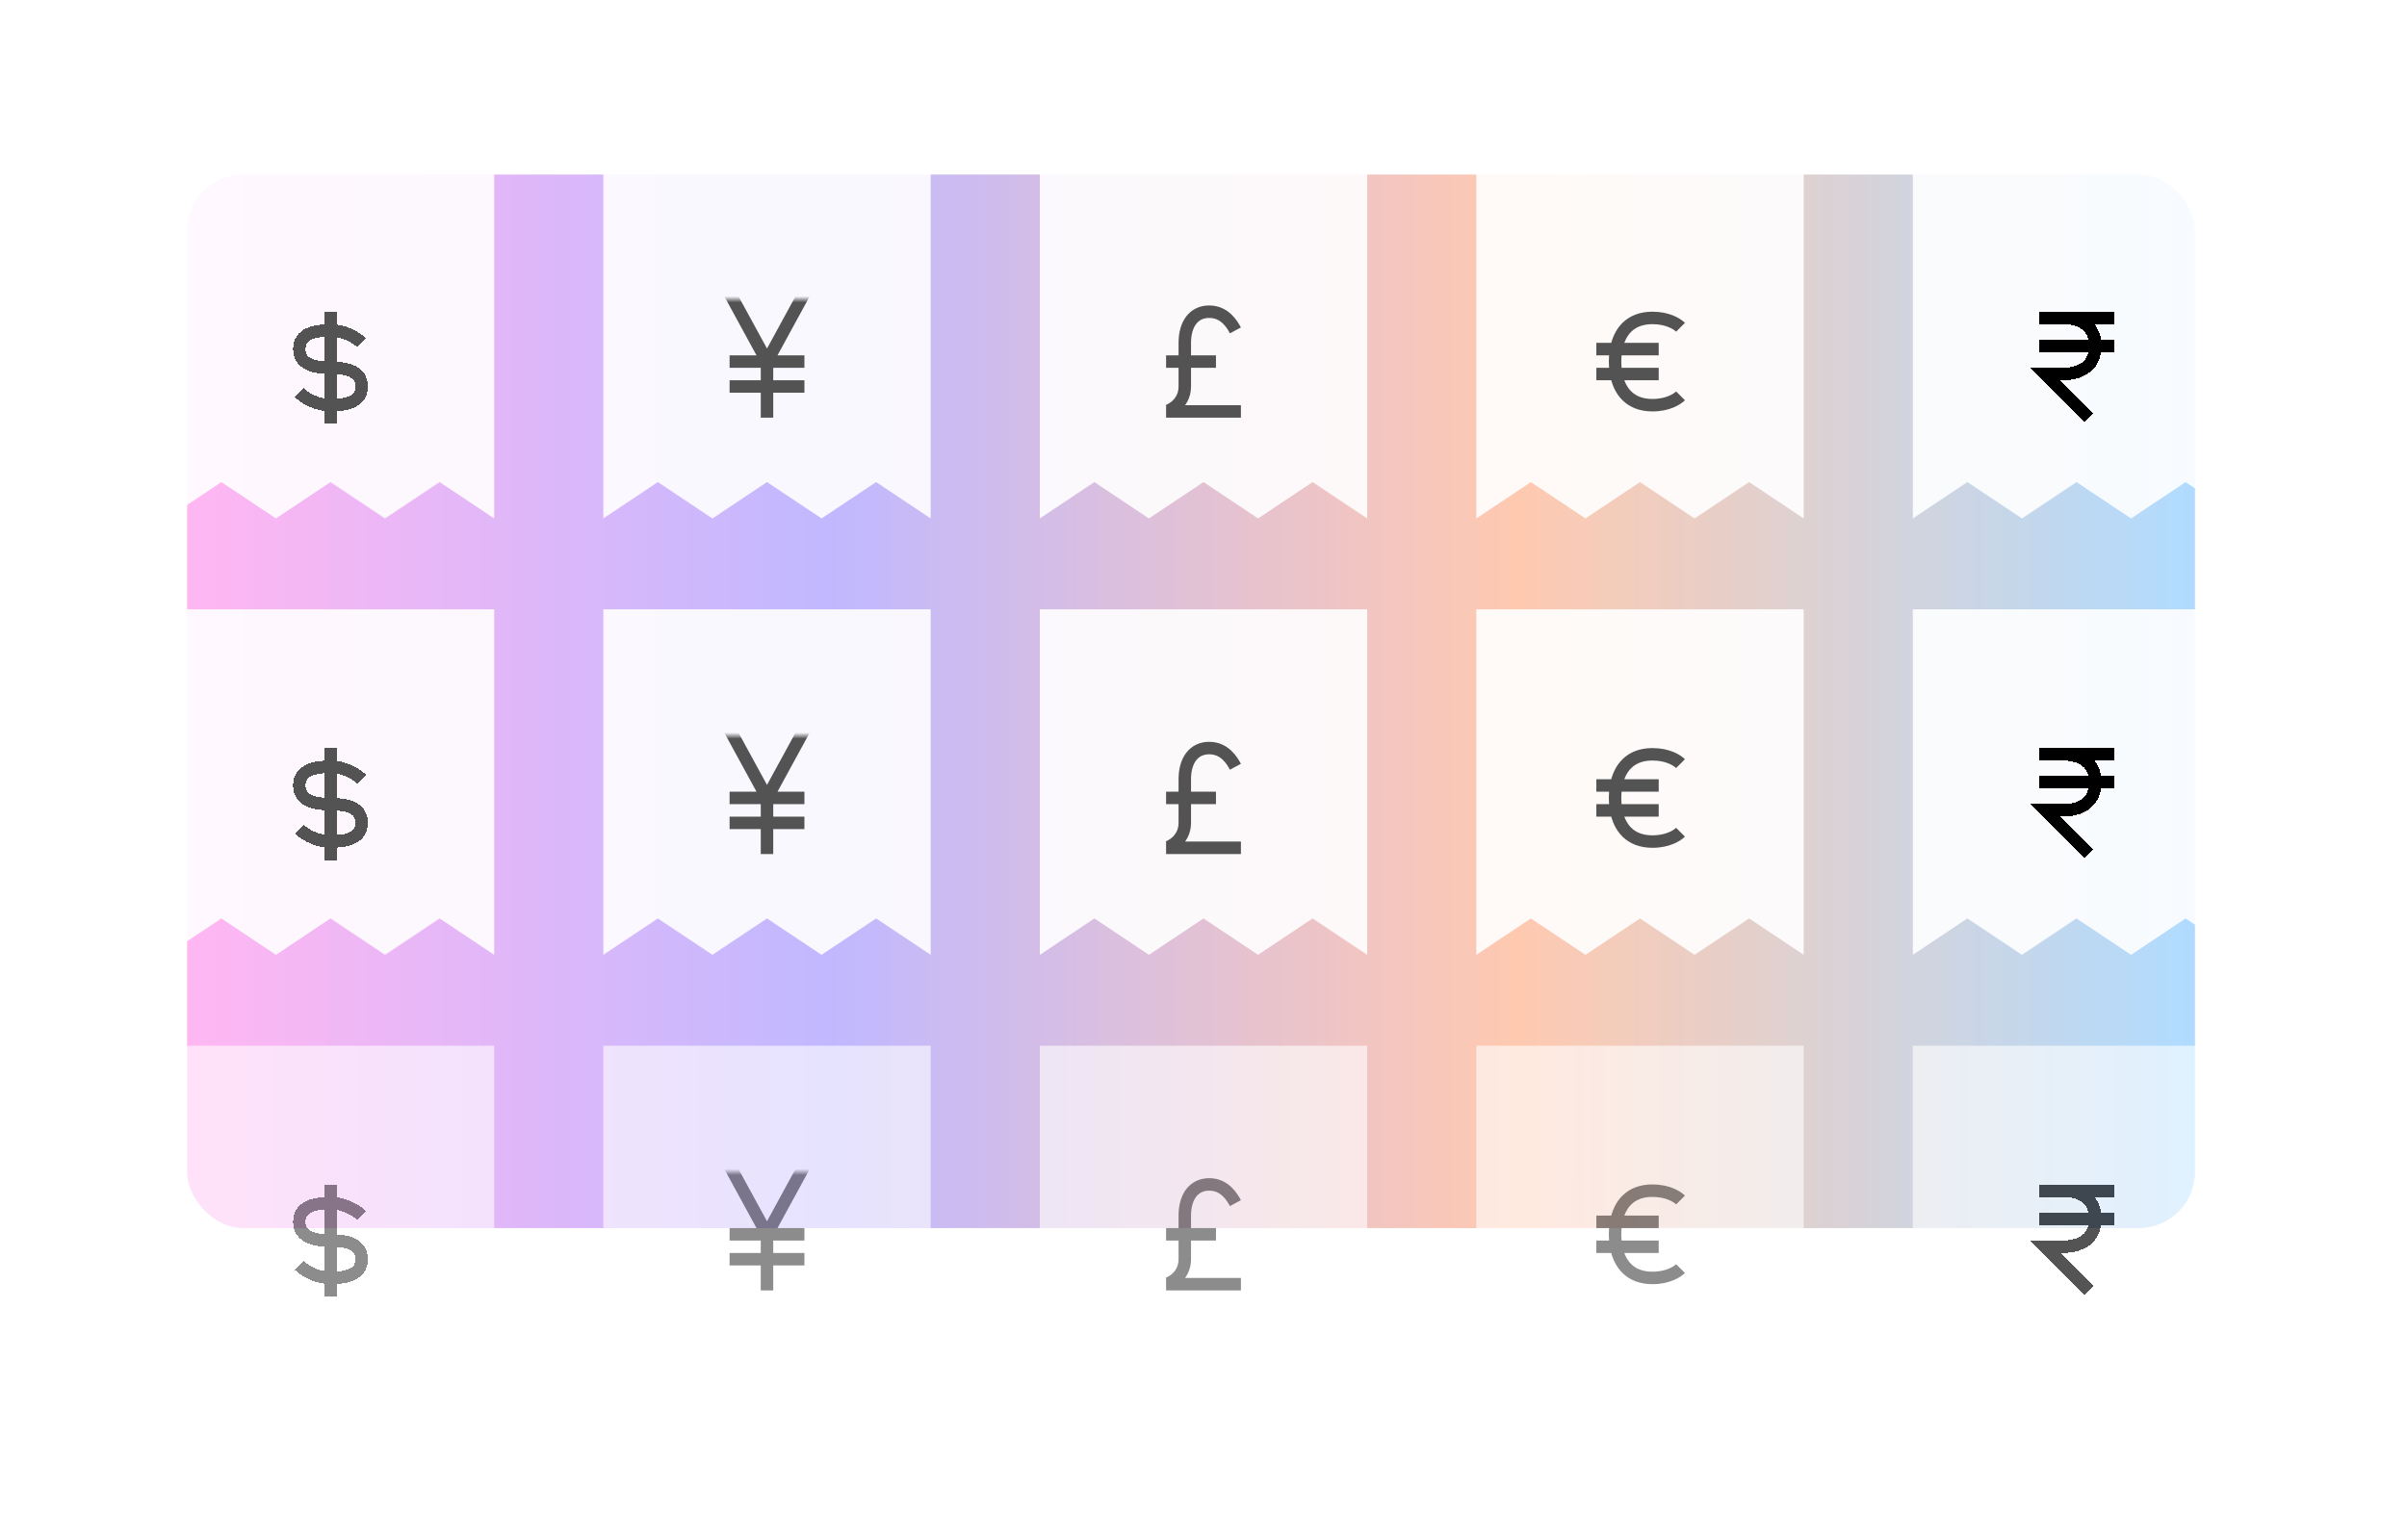 <svg width="386" height="247" viewBox="0 0 386 247" fill="none" xmlns="http://www.w3.org/2000/svg">
<g clip-path="url(#clip0_2144_956)">
<g opacity="0.31" filter="url(#filter0_f_2144_956)">
<rect x="30" y="28" width="322" height="169" rx="9" fill="url(#paint0_linear_2144_956)"/>
</g>
<path d="M219.25 83.167L210.5 77.333L201.75 83.167L193 77.333L184.25 83.167L175.5 77.333L166.75 83.167V27.75H219.25V83.167Z" fill="white" fill-opacity="0.9"/>
<g filter="url(#filter1_d_2144_956)">
<path d="M199 62C199 62 188.5 62 187 62C187.223 62 190 61 190 58C190 56.927 190 55.838 190 54M198.118 49C197.603 48.042 196.417 46 193.917 46C191.417 46 190 48 190 51C190 51.57 190 53.268 190 54M190 54H187M190 54H195" stroke="#535353" stroke-width="2"/>
</g>
<path d="M79.25 83.167L70.5 77.333L61.75 83.167L53 77.333L44.25 83.167L35.5 77.333L26.75 83.167V27.75H79.25V83.167Z" fill="white" fill-opacity="0.9"/>
<g filter="url(#filter2_d_2144_956)">
<path d="M48 59C49 60 51 61 53 61M53 61C55.5 61 58 60.5 58 58C58 55.5 55.55 55 53 55M53 61V55M53 61V64M53 55C50.5 55 48 54.5 48 52C48 49.5 50.5 49 53 49M53 55V49M53 49C55 49 57 50 58 51M53 49V46" stroke="#535353" stroke-width="2" shape-rendering="crispEdges"/>
</g>
<path d="M79.25 153.167L70.5 147.333L61.75 153.167L53 147.333L44.25 153.167L35.5 147.333L26.75 153.167V97.75H79.25V153.167Z" fill="white" fill-opacity="0.9"/>
<g filter="url(#filter3_d_2144_956)">
<path d="M48 129C49 130 51 131 53 131M53 131C55.5 131 58 130.5 58 128C58 125.5 55.55 125 53 125M53 131V125M53 131V134M53 125C50.5 125 48 124.5 48 122C48 119.5 50.5 119 53 119M53 125V119M53 119C55 119 57 120 58 121M53 119V116" stroke="#535353" stroke-width="2" shape-rendering="crispEdges"/>
</g>
<g opacity="0.67">
<path d="M79.25 223.167L70.5 217.333L61.75 223.167L53 217.333L44.25 223.167L35.5 217.333L26.75 223.167V167.75H79.25V223.167Z" fill="white" fill-opacity="0.9"/>
<g filter="url(#filter4_d_2144_956)">
<path d="M48 199C49 200 51 201 53 201M53 201C55.5 201 58 200.5 58 198C58 195.5 55.55 195 53 195M53 201V195M53 201V204M53 195C50.5 195 48 194.5 48 192C48 189.5 50.5 189 53 189M53 195V189M53 189C55 189 57 190 58 191M53 189V186" stroke="#535353" stroke-width="2" shape-rendering="crispEdges"/>
</g>
</g>
<path d="M149.25 83.167L140.5 77.333L131.75 83.167L123 77.333L114.25 83.167L105.5 77.333L96.75 83.167V27.75H149.25V83.167Z" fill="white" fill-opacity="0.9"/>
<g filter="url(#filter5_d_2144_956)">
<mask id="mask0_2144_956" style="mask-type:alpha" maskUnits="userSpaceOnUse" x="115" y="44" width="16" height="20">
<rect x="116" y="45" width="14" height="18" fill="white" stroke="#535353" stroke-width="2"/>
</mask>
<g mask="url(#mask0_2144_956)">
<path d="M117 43L123 54M123 54L129 43M123 54H117M123 54H129M123 54V58M123 63V58M123 58H117M123 58H129" stroke="#535353" stroke-width="2"/>
</g>
</g>
<path d="M149.25 153.167L140.5 147.333L131.75 153.167L123 147.333L114.25 153.167L105.5 147.333L96.75 153.167V97.75H149.25V153.167Z" fill="white" fill-opacity="0.9"/>
<g filter="url(#filter6_d_2144_956)">
<mask id="mask1_2144_956" style="mask-type:alpha" maskUnits="userSpaceOnUse" x="115" y="114" width="16" height="20">
<rect x="116" y="115" width="14" height="18" fill="white" stroke="#535353" stroke-width="2"/>
</mask>
<g mask="url(#mask1_2144_956)">
<path d="M117 113L123 124M123 124L129 113M123 124H117M123 124H129M123 124V128M123 133V128M123 128H117M123 128H129" stroke="#535353" stroke-width="2"/>
</g>
</g>
<g opacity="0.67">
<path d="M149.25 223.167L140.5 217.333L131.75 223.167L123 217.333L114.25 223.167L105.5 217.333L96.75 223.167V167.75H149.25V223.167Z" fill="white" fill-opacity="0.9"/>
<g filter="url(#filter7_d_2144_956)">
<mask id="mask2_2144_956" style="mask-type:alpha" maskUnits="userSpaceOnUse" x="115" y="184" width="16" height="20">
<rect x="116" y="185" width="14" height="18" fill="white" stroke="#535353" stroke-width="2"/>
</mask>
<g mask="url(#mask2_2144_956)">
<path d="M117 183L123 194M123 194L129 183M123 194H117M123 194H129M123 194V198M123 203V198M123 198H117M123 198H129" stroke="#535353" stroke-width="2"/>
</g>
</g>
</g>
<path d="M219.25 153.167L210.5 147.333L201.75 153.167L193 147.333L184.25 153.167L175.5 147.333L166.75 153.167V97.75H219.25V153.167Z" fill="white" fill-opacity="0.9"/>
<g filter="url(#filter8_d_2144_956)">
<path d="M199 132C199 132 188.5 132 187 132C187.223 132 190 131 190 128C190 126.927 190 125.838 190 124M198.118 119C197.603 118.042 196.417 116 193.917 116C191.417 116 190 118 190 121C190 121.57 190 123.268 190 124M190 124H187M190 124H195" stroke="#535353" stroke-width="2"/>
</g>
<g opacity="0.67">
<path d="M219.25 223.167L210.5 217.333L201.75 223.167L193 217.333L184.25 223.167L175.5 217.333L166.75 223.167V167.75H219.25V223.167Z" fill="white" fill-opacity="0.9"/>
<g filter="url(#filter9_d_2144_956)">
<path d="M199 202C199 202 188.5 202 187 202C187.223 202 190 201 190 198C190 196.927 190 195.838 190 194M198.118 189C197.603 188.042 196.417 186 193.917 186C191.417 186 190 188 190 191C190 191.57 190 193.268 190 194M190 194H187M190 194H195" stroke="#535353" stroke-width="2"/>
</g>
</g>
<path d="M289.25 83.167L280.5 77.333L271.75 83.167L263 77.333L254.25 83.167L245.5 77.333L236.75 83.167V27.75H289.25V83.167Z" fill="white" fill-opacity="0.9"/>
<g filter="url(#filter10_d_2144_956)">
<path d="M269.5 48.5C269 48 267.5 47 265 47C261.368 47 259.69 49.28 259.178 52M269.5 59.5C269 60 267.5 61 265 61C261.368 61 259.69 58.72 259.178 56M259.178 52C259.056 52.65 259 53.325 259 54C259 54.675 259.056 55.35 259.178 56M259.178 52H256M259.178 52H266M259.178 56H256H266" stroke="#535353" stroke-width="2"/>
</g>
<path d="M289.25 153.167L280.5 147.333L271.75 153.167L263 147.333L254.25 153.167L245.5 147.333L236.75 153.167V97.75H289.25V153.167Z" fill="white" fill-opacity="0.9"/>
<g filter="url(#filter11_d_2144_956)">
<path d="M269.5 118.5C269 118 267.5 117 265 117C261.368 117 259.69 119.28 259.178 122M269.5 129.5C269 130 267.5 131 265 131C261.368 131 259.69 128.72 259.178 126M259.178 122C259.056 122.65 259 123.325 259 124C259 124.675 259.056 125.35 259.178 126M259.178 122H256M259.178 122H266M259.178 126H256H266" stroke="#535353" stroke-width="2"/>
</g>
<g opacity="0.67">
<path d="M289.25 223.167L280.5 217.333L271.75 223.167L263 217.333L254.25 223.167L245.5 217.333L236.75 223.167V167.75H289.25V223.167Z" fill="white" fill-opacity="0.9"/>
<g filter="url(#filter12_d_2144_956)">
<path d="M269.5 188.5C269 188 267.5 187 265 187C261.368 187 259.69 189.28 259.178 192M269.5 199.5C269 200 267.5 201 265 201C261.368 201 259.69 198.72 259.178 196M259.178 192C259.056 192.65 259 193.325 259 194C259 194.675 259.056 195.35 259.178 196M259.178 192H256M259.178 192H266M259.178 196H256H266" stroke="#535353" stroke-width="2"/>
</g>
</g>
<path d="M359.25 83.167L350.5 77.333L341.75 83.167L333 77.333L324.25 83.167L315.5 77.333L306.75 83.167V27.75H359.25V83.167Z" fill="white" fill-opacity="0.9"/>
<g filter="url(#filter13_d_2144_956)">
<path d="M327 47C327 47 328.743 47 330.5 47M335 63L328 56C328 56 329.5 56 330.5 56C331.5 56 336 56.062 336 51.5C336 46.938 331.5 47 330.5 47M339 47C339 47 333.429 47 330.5 47M327 51.5H339" stroke="black" stroke-width="2" shape-rendering="crispEdges"/>
</g>
<path d="M359.25 153.167L350.5 147.333L341.75 153.167L333 147.333L324.25 153.167L315.5 147.333L306.75 153.167V97.75H359.25V153.167Z" fill="white" fill-opacity="0.9"/>
<g filter="url(#filter14_d_2144_956)">
<path d="M327 117C327 117 328.743 117 330.5 117M335 133L328 126C328 126 329.5 126 330.5 126C331.5 126 336 126.062 336 121.5C336 116.938 331.5 117 330.5 117M339 117C339 117 333.429 117 330.5 117M327 121.5H339" stroke="black" stroke-width="2" shape-rendering="crispEdges"/>
</g>
<g opacity="0.67">
<path d="M359.25 223.167L350.5 217.333L341.75 223.167L333 217.333L324.25 223.167L315.5 217.333L306.75 223.167V167.75H359.25V223.167Z" fill="white" fill-opacity="0.9"/>
<g filter="url(#filter15_d_2144_956)">
<path d="M327 187C327 187 328.743 187 330.5 187M335 203L328 196C328 196 329.5 196 330.5 196C331.5 196 336 196.062 336 191.5C336 186.938 331.5 187 330.5 187M339 187C339 187 333.429 187 330.5 187M327 191.5H339" stroke="black" stroke-width="2" shape-rendering="crispEdges"/>
</g>
</g>
</g>
<defs>
<filter id="filter0_f_2144_956" x="-10" y="-12" width="402" height="249" filterUnits="userSpaceOnUse" color-interpolation-filters="sRGB">
<feFlood flood-opacity="0" result="BackgroundImageFix"/>
<feBlend mode="normal" in="SourceGraphic" in2="BackgroundImageFix" result="shape"/>
<feGaussianBlur stdDeviation="20" result="effect1_foregroundBlur_2144_956"/>
</filter>
<filter id="filter1_d_2144_956" x="182.83" y="45" width="20.17" height="26" filterUnits="userSpaceOnUse" color-interpolation-filters="sRGB">
<feFlood flood-opacity="0" result="BackgroundImageFix"/>
<feColorMatrix in="SourceAlpha" type="matrix" values="0 0 0 0 0 0 0 0 0 0 0 0 0 0 0 0 0 0 127 0" result="hardAlpha"/>
<feOffset dy="4"/>
<feGaussianBlur stdDeviation="2"/>
<feComposite in2="hardAlpha" operator="out"/>
<feColorMatrix type="matrix" values="0 0 0 0 0 0 0 0 0 0 0 0 0 0 0 0 0 0 0.25 0"/>
<feBlend mode="normal" in2="BackgroundImageFix" result="effect1_dropShadow_2144_956"/>
<feBlend mode="normal" in="SourceGraphic" in2="effect1_dropShadow_2144_956" result="shape"/>
</filter>
<filter id="filter2_d_2144_956" x="43" y="46" width="20" height="26" filterUnits="userSpaceOnUse" color-interpolation-filters="sRGB">
<feFlood flood-opacity="0" result="BackgroundImageFix"/>
<feColorMatrix in="SourceAlpha" type="matrix" values="0 0 0 0 0 0 0 0 0 0 0 0 0 0 0 0 0 0 127 0" result="hardAlpha"/>
<feOffset dy="4"/>
<feGaussianBlur stdDeviation="2"/>
<feComposite in2="hardAlpha" operator="out"/>
<feColorMatrix type="matrix" values="0 0 0 0 0 0 0 0 0 0 0 0 0 0 0 0 0 0 0.25 0"/>
<feBlend mode="normal" in2="BackgroundImageFix" result="effect1_dropShadow_2144_956"/>
<feBlend mode="normal" in="SourceGraphic" in2="effect1_dropShadow_2144_956" result="shape"/>
</filter>
<filter id="filter3_d_2144_956" x="43" y="116" width="20" height="26" filterUnits="userSpaceOnUse" color-interpolation-filters="sRGB">
<feFlood flood-opacity="0" result="BackgroundImageFix"/>
<feColorMatrix in="SourceAlpha" type="matrix" values="0 0 0 0 0 0 0 0 0 0 0 0 0 0 0 0 0 0 127 0" result="hardAlpha"/>
<feOffset dy="4"/>
<feGaussianBlur stdDeviation="2"/>
<feComposite in2="hardAlpha" operator="out"/>
<feColorMatrix type="matrix" values="0 0 0 0 0 0 0 0 0 0 0 0 0 0 0 0 0 0 0.25 0"/>
<feBlend mode="normal" in2="BackgroundImageFix" result="effect1_dropShadow_2144_956"/>
<feBlend mode="normal" in="SourceGraphic" in2="effect1_dropShadow_2144_956" result="shape"/>
</filter>
<filter id="filter4_d_2144_956" x="43" y="186" width="20" height="26" filterUnits="userSpaceOnUse" color-interpolation-filters="sRGB">
<feFlood flood-opacity="0" result="BackgroundImageFix"/>
<feColorMatrix in="SourceAlpha" type="matrix" values="0 0 0 0 0 0 0 0 0 0 0 0 0 0 0 0 0 0 127 0" result="hardAlpha"/>
<feOffset dy="4"/>
<feGaussianBlur stdDeviation="2"/>
<feComposite in2="hardAlpha" operator="out"/>
<feColorMatrix type="matrix" values="0 0 0 0 0 0 0 0 0 0 0 0 0 0 0 0 0 0 0.25 0"/>
<feBlend mode="normal" in2="BackgroundImageFix" result="effect1_dropShadow_2144_956"/>
<feBlend mode="normal" in="SourceGraphic" in2="effect1_dropShadow_2144_956" result="shape"/>
</filter>
<filter id="filter5_d_2144_956" x="112.122" y="44" width="21.756" height="27" filterUnits="userSpaceOnUse" color-interpolation-filters="sRGB">
<feFlood flood-opacity="0" result="BackgroundImageFix"/>
<feColorMatrix in="SourceAlpha" type="matrix" values="0 0 0 0 0 0 0 0 0 0 0 0 0 0 0 0 0 0 127 0" result="hardAlpha"/>
<feOffset dy="4"/>
<feGaussianBlur stdDeviation="2"/>
<feComposite in2="hardAlpha" operator="out"/>
<feColorMatrix type="matrix" values="0 0 0 0 0 0 0 0 0 0 0 0 0 0 0 0 0 0 0.25 0"/>
<feBlend mode="normal" in2="BackgroundImageFix" result="effect1_dropShadow_2144_956"/>
<feBlend mode="normal" in="SourceGraphic" in2="effect1_dropShadow_2144_956" result="shape"/>
</filter>
<filter id="filter6_d_2144_956" x="112.122" y="114" width="21.756" height="27" filterUnits="userSpaceOnUse" color-interpolation-filters="sRGB">
<feFlood flood-opacity="0" result="BackgroundImageFix"/>
<feColorMatrix in="SourceAlpha" type="matrix" values="0 0 0 0 0 0 0 0 0 0 0 0 0 0 0 0 0 0 127 0" result="hardAlpha"/>
<feOffset dy="4"/>
<feGaussianBlur stdDeviation="2"/>
<feComposite in2="hardAlpha" operator="out"/>
<feColorMatrix type="matrix" values="0 0 0 0 0 0 0 0 0 0 0 0 0 0 0 0 0 0 0.25 0"/>
<feBlend mode="normal" in2="BackgroundImageFix" result="effect1_dropShadow_2144_956"/>
<feBlend mode="normal" in="SourceGraphic" in2="effect1_dropShadow_2144_956" result="shape"/>
</filter>
<filter id="filter7_d_2144_956" x="112.122" y="184" width="21.756" height="27" filterUnits="userSpaceOnUse" color-interpolation-filters="sRGB">
<feFlood flood-opacity="0" result="BackgroundImageFix"/>
<feColorMatrix in="SourceAlpha" type="matrix" values="0 0 0 0 0 0 0 0 0 0 0 0 0 0 0 0 0 0 127 0" result="hardAlpha"/>
<feOffset dy="4"/>
<feGaussianBlur stdDeviation="2"/>
<feComposite in2="hardAlpha" operator="out"/>
<feColorMatrix type="matrix" values="0 0 0 0 0 0 0 0 0 0 0 0 0 0 0 0 0 0 0.25 0"/>
<feBlend mode="normal" in2="BackgroundImageFix" result="effect1_dropShadow_2144_956"/>
<feBlend mode="normal" in="SourceGraphic" in2="effect1_dropShadow_2144_956" result="shape"/>
</filter>
<filter id="filter8_d_2144_956" x="182.83" y="115" width="20.17" height="26" filterUnits="userSpaceOnUse" color-interpolation-filters="sRGB">
<feFlood flood-opacity="0" result="BackgroundImageFix"/>
<feColorMatrix in="SourceAlpha" type="matrix" values="0 0 0 0 0 0 0 0 0 0 0 0 0 0 0 0 0 0 127 0" result="hardAlpha"/>
<feOffset dy="4"/>
<feGaussianBlur stdDeviation="2"/>
<feComposite in2="hardAlpha" operator="out"/>
<feColorMatrix type="matrix" values="0 0 0 0 0 0 0 0 0 0 0 0 0 0 0 0 0 0 0.25 0"/>
<feBlend mode="normal" in2="BackgroundImageFix" result="effect1_dropShadow_2144_956"/>
<feBlend mode="normal" in="SourceGraphic" in2="effect1_dropShadow_2144_956" result="shape"/>
</filter>
<filter id="filter9_d_2144_956" x="182.83" y="185" width="20.17" height="26" filterUnits="userSpaceOnUse" color-interpolation-filters="sRGB">
<feFlood flood-opacity="0" result="BackgroundImageFix"/>
<feColorMatrix in="SourceAlpha" type="matrix" values="0 0 0 0 0 0 0 0 0 0 0 0 0 0 0 0 0 0 127 0" result="hardAlpha"/>
<feOffset dy="4"/>
<feGaussianBlur stdDeviation="2"/>
<feComposite in2="hardAlpha" operator="out"/>
<feColorMatrix type="matrix" values="0 0 0 0 0 0 0 0 0 0 0 0 0 0 0 0 0 0 0.25 0"/>
<feBlend mode="normal" in2="BackgroundImageFix" result="effect1_dropShadow_2144_956"/>
<feBlend mode="normal" in="SourceGraphic" in2="effect1_dropShadow_2144_956" result="shape"/>
</filter>
<filter id="filter10_d_2144_956" x="252" y="46" width="22.207" height="24" filterUnits="userSpaceOnUse" color-interpolation-filters="sRGB">
<feFlood flood-opacity="0" result="BackgroundImageFix"/>
<feColorMatrix in="SourceAlpha" type="matrix" values="0 0 0 0 0 0 0 0 0 0 0 0 0 0 0 0 0 0 127 0" result="hardAlpha"/>
<feOffset dy="4"/>
<feGaussianBlur stdDeviation="2"/>
<feComposite in2="hardAlpha" operator="out"/>
<feColorMatrix type="matrix" values="0 0 0 0 0 0 0 0 0 0 0 0 0 0 0 0 0 0 0.25 0"/>
<feBlend mode="normal" in2="BackgroundImageFix" result="effect1_dropShadow_2144_956"/>
<feBlend mode="normal" in="SourceGraphic" in2="effect1_dropShadow_2144_956" result="shape"/>
</filter>
<filter id="filter11_d_2144_956" x="252" y="116" width="22.207" height="24" filterUnits="userSpaceOnUse" color-interpolation-filters="sRGB">
<feFlood flood-opacity="0" result="BackgroundImageFix"/>
<feColorMatrix in="SourceAlpha" type="matrix" values="0 0 0 0 0 0 0 0 0 0 0 0 0 0 0 0 0 0 127 0" result="hardAlpha"/>
<feOffset dy="4"/>
<feGaussianBlur stdDeviation="2"/>
<feComposite in2="hardAlpha" operator="out"/>
<feColorMatrix type="matrix" values="0 0 0 0 0 0 0 0 0 0 0 0 0 0 0 0 0 0 0.25 0"/>
<feBlend mode="normal" in2="BackgroundImageFix" result="effect1_dropShadow_2144_956"/>
<feBlend mode="normal" in="SourceGraphic" in2="effect1_dropShadow_2144_956" result="shape"/>
</filter>
<filter id="filter12_d_2144_956" x="252" y="186" width="22.207" height="24" filterUnits="userSpaceOnUse" color-interpolation-filters="sRGB">
<feFlood flood-opacity="0" result="BackgroundImageFix"/>
<feColorMatrix in="SourceAlpha" type="matrix" values="0 0 0 0 0 0 0 0 0 0 0 0 0 0 0 0 0 0 127 0" result="hardAlpha"/>
<feOffset dy="4"/>
<feGaussianBlur stdDeviation="2"/>
<feComposite in2="hardAlpha" operator="out"/>
<feColorMatrix type="matrix" values="0 0 0 0 0 0 0 0 0 0 0 0 0 0 0 0 0 0 0.25 0"/>
<feBlend mode="normal" in2="BackgroundImageFix" result="effect1_dropShadow_2144_956"/>
<feBlend mode="normal" in="SourceGraphic" in2="effect1_dropShadow_2144_956" result="shape"/>
</filter>
<filter id="filter13_d_2144_956" x="321.586" y="46" width="21.414" height="25.707" filterUnits="userSpaceOnUse" color-interpolation-filters="sRGB">
<feFlood flood-opacity="0" result="BackgroundImageFix"/>
<feColorMatrix in="SourceAlpha" type="matrix" values="0 0 0 0 0 0 0 0 0 0 0 0 0 0 0 0 0 0 127 0" result="hardAlpha"/>
<feOffset dy="4"/>
<feGaussianBlur stdDeviation="2"/>
<feComposite in2="hardAlpha" operator="out"/>
<feColorMatrix type="matrix" values="0 0 0 0 0 0 0 0 0 0 0 0 0 0 0 0 0 0 0.25 0"/>
<feBlend mode="normal" in2="BackgroundImageFix" result="effect1_dropShadow_2144_956"/>
<feBlend mode="normal" in="SourceGraphic" in2="effect1_dropShadow_2144_956" result="shape"/>
</filter>
<filter id="filter14_d_2144_956" x="321.586" y="116" width="21.414" height="25.707" filterUnits="userSpaceOnUse" color-interpolation-filters="sRGB">
<feFlood flood-opacity="0" result="BackgroundImageFix"/>
<feColorMatrix in="SourceAlpha" type="matrix" values="0 0 0 0 0 0 0 0 0 0 0 0 0 0 0 0 0 0 127 0" result="hardAlpha"/>
<feOffset dy="4"/>
<feGaussianBlur stdDeviation="2"/>
<feComposite in2="hardAlpha" operator="out"/>
<feColorMatrix type="matrix" values="0 0 0 0 0 0 0 0 0 0 0 0 0 0 0 0 0 0 0.25 0"/>
<feBlend mode="normal" in2="BackgroundImageFix" result="effect1_dropShadow_2144_956"/>
<feBlend mode="normal" in="SourceGraphic" in2="effect1_dropShadow_2144_956" result="shape"/>
</filter>
<filter id="filter15_d_2144_956" x="321.586" y="186" width="21.414" height="25.707" filterUnits="userSpaceOnUse" color-interpolation-filters="sRGB">
<feFlood flood-opacity="0" result="BackgroundImageFix"/>
<feColorMatrix in="SourceAlpha" type="matrix" values="0 0 0 0 0 0 0 0 0 0 0 0 0 0 0 0 0 0 127 0" result="hardAlpha"/>
<feOffset dy="4"/>
<feGaussianBlur stdDeviation="2"/>
<feComposite in2="hardAlpha" operator="out"/>
<feColorMatrix type="matrix" values="0 0 0 0 0 0 0 0 0 0 0 0 0 0 0 0 0 0 0.25 0"/>
<feBlend mode="normal" in2="BackgroundImageFix" result="effect1_dropShadow_2144_956"/>
<feBlend mode="normal" in="SourceGraphic" in2="effect1_dropShadow_2144_956" result="shape"/>
</filter>
<linearGradient id="paint0_linear_2144_956" x1="30" y1="112.5" x2="352" y2="112.5" gradientUnits="userSpaceOnUse">
<stop stop-color="#FF16D4"/>
<stop offset="0.322" stop-color="#351AFF"/>
<stop offset="0.663" stop-color="#FF5100"/>
<stop offset="1" stop-color="#008CFF"/>
</linearGradient>
<clipPath id="clip0_2144_956">
<rect width="386" height="247" fill="white"/>
</clipPath>
</defs>
</svg>
